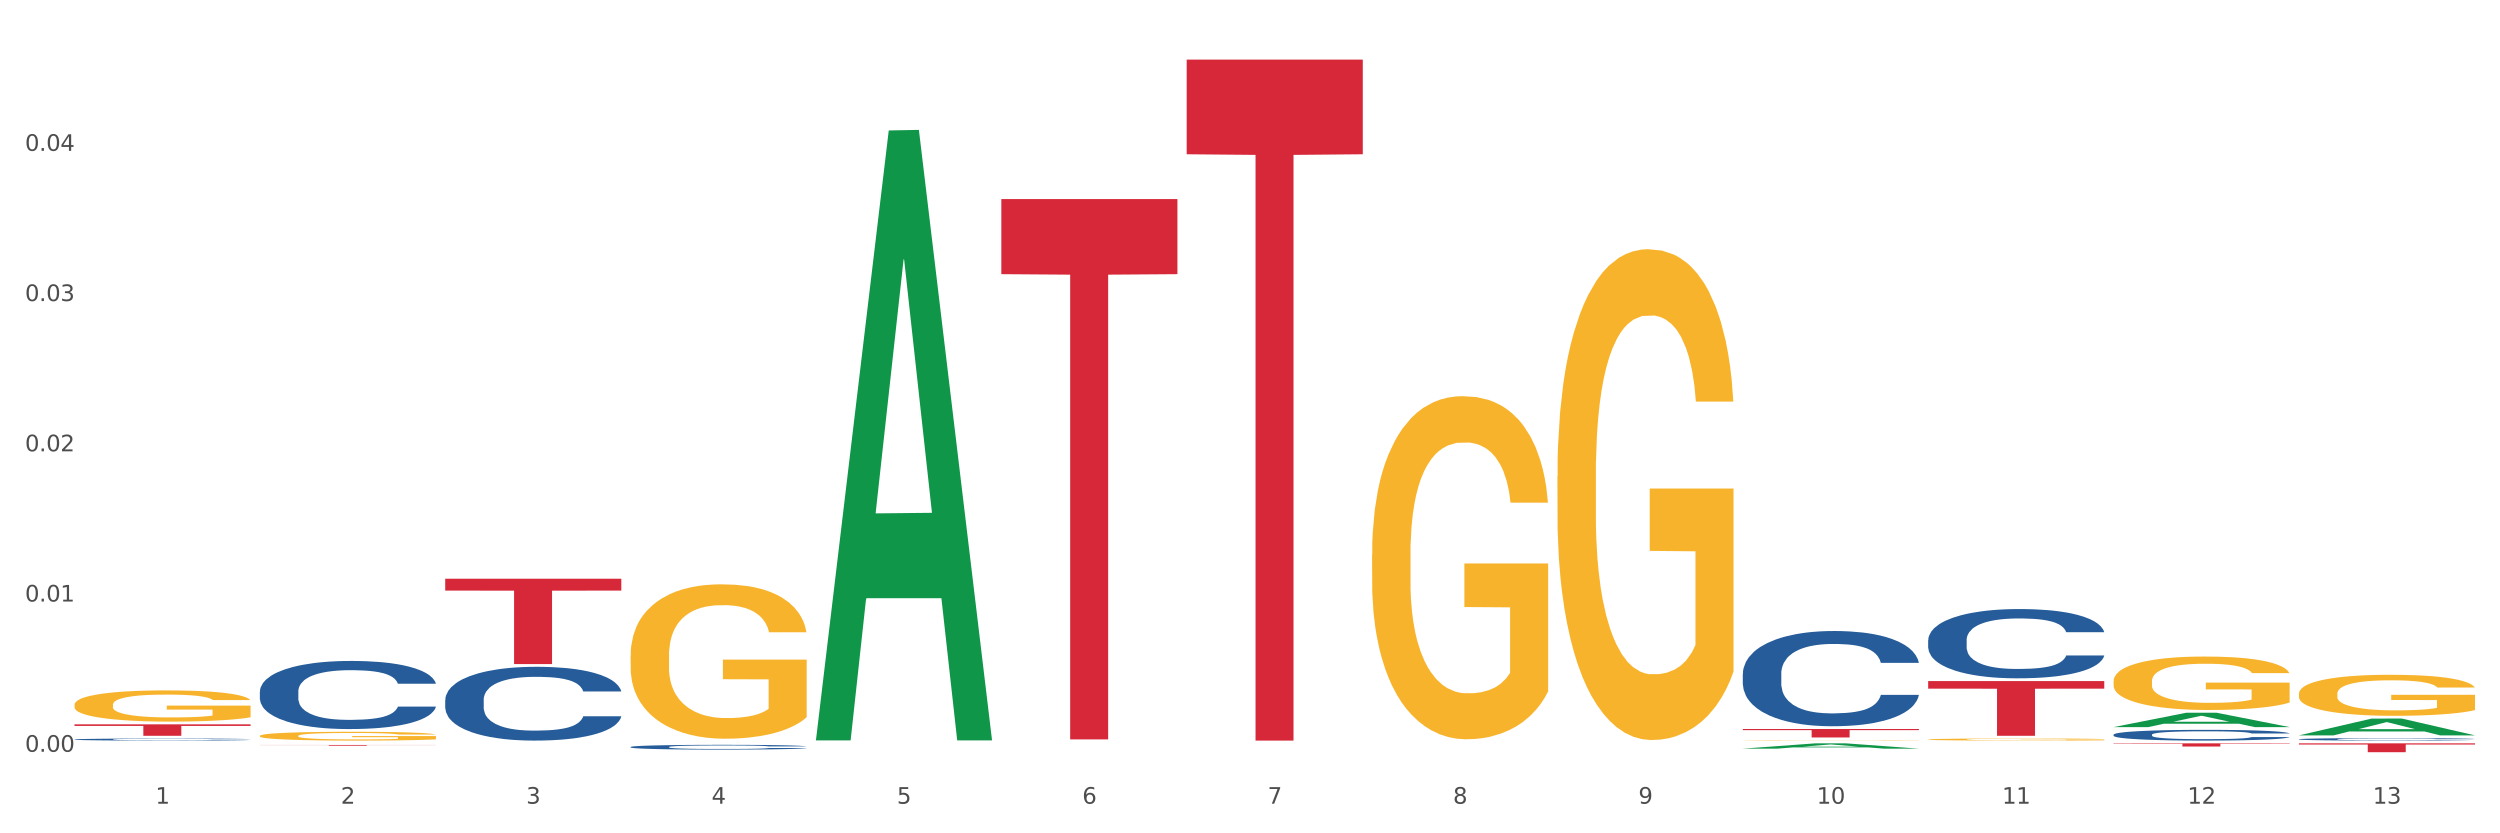<?xml version="1.0" encoding="utf-8" standalone="no"?>
<!DOCTYPE svg PUBLIC "-//W3C//DTD SVG 1.1//EN"
  "http://www.w3.org/Graphics/SVG/1.1/DTD/svg11.dtd">
<svg xmlns:xlink="http://www.w3.org/1999/xlink" width="1080pt" height="360pt" viewBox="0 0 1080 360" xmlns="http://www.w3.org/2000/svg" version="1.1">
 <rect x="0" y="0" width="1080" height="360" fill="#333333" stroke="none"/>
 <defs>
  <style type="text/css">*{stroke-linejoin: round; stroke-linecap: butt}</style>
 </defs>
 <g id="figure_1">
  <g id="patch_1">
   <path d="M 0 360 
L 1080 360 
L 1080 0 
L 0 0 
z
" style="fill: #ffffff; stroke: #ffffff; stroke-linejoin: miter"/>
  </g>
  <g id="axes_1">
   <g id="matplotlib.axis_1">
    <g id="xtick_1">
     <g id="text_1">
      <!-- 1 -->
      <g style="fill: #4d4d4d" transform="translate(67.159 347.204) scale(0.096 -0.096)">
       <defs>
        <path id="DejaVuSans-31" d="M 794 531 
L 1825 531 
L 1825 4091 
L 703 3866 
L 703 4441 
L 1819 4666 
L 2450 4666 
L 2450 531 
L 3481 531 
L 3481 0 
L 794 0 
L 794 531 
z
" transform="scale(0.016)"/>
       </defs>
       <use xlink:href="#DejaVuSans-31"/>
      </g>
     </g>
    </g>
    <g id="xtick_2">
     <g id="text_2">
      <!-- 2 -->
      <g style="fill: #4d4d4d" transform="translate(147.238 347.204) scale(0.096 -0.096)">
       <defs>
        <path id="DejaVuSans-32" d="M 1228 531 
L 3431 531 
L 3431 0 
L 469 0 
L 469 531 
Q 828 903 1448 1529 
Q 2069 2156 2228 2338 
Q 2531 2678 2651 2914 
Q 2772 3150 2772 3378 
Q 2772 3750 2511 3984 
Q 2250 4219 1831 4219 
Q 1534 4219 1204 4116 
Q 875 4013 500 3803 
L 500 4441 
Q 881 4594 1212 4672 
Q 1544 4750 1819 4750 
Q 2544 4750 2975 4387 
Q 3406 4025 3406 3419 
Q 3406 3131 3298 2873 
Q 3191 2616 2906 2266 
Q 2828 2175 2409 1742 
Q 1991 1309 1228 531 
z
" transform="scale(0.016)"/>
       </defs>
       <use xlink:href="#DejaVuSans-32"/>
      </g>
     </g>
    </g>
    <g id="xtick_3">
     <g id="text_3">
      <!-- 3 -->
      <g style="fill: #4d4d4d" transform="translate(227.317 347.204) scale(0.096 -0.096)">
       <defs>
        <path id="DejaVuSans-33" d="M 2597 2516 
Q 3050 2419 3304 2112 
Q 3559 1806 3559 1356 
Q 3559 666 3084 287 
Q 2609 -91 1734 -91 
Q 1441 -91 1130 -33 
Q 819 25 488 141 
L 488 750 
Q 750 597 1062 519 
Q 1375 441 1716 441 
Q 2309 441 2620 675 
Q 2931 909 2931 1356 
Q 2931 1769 2642 2001 
Q 2353 2234 1838 2234 
L 1294 2234 
L 1294 2753 
L 1863 2753 
Q 2328 2753 2575 2939 
Q 2822 3125 2822 3475 
Q 2822 3834 2567 4026 
Q 2313 4219 1838 4219 
Q 1578 4219 1281 4162 
Q 984 4106 628 3988 
L 628 4550 
Q 988 4650 1302 4700 
Q 1616 4750 1894 4750 
Q 2613 4750 3031 4423 
Q 3450 4097 3450 3541 
Q 3450 3153 3228 2886 
Q 3006 2619 2597 2516 
z
" transform="scale(0.016)"/>
       </defs>
       <use xlink:href="#DejaVuSans-33"/>
      </g>
     </g>
    </g>
    <g id="xtick_4">
     <g id="text_4">
      <!-- 4 -->
      <g style="fill: #4d4d4d" transform="translate(307.396 347.204) scale(0.096 -0.096)">
       <defs>
        <path id="DejaVuSans-34" d="M 2419 4116 
L 825 1625 
L 2419 1625 
L 2419 4116 
z
M 2253 4666 
L 3047 4666 
L 3047 1625 
L 3713 1625 
L 3713 1100 
L 3047 1100 
L 3047 0 
L 2419 0 
L 2419 1100 
L 313 1100 
L 313 1709 
L 2253 4666 
z
" transform="scale(0.016)"/>
       </defs>
       <use xlink:href="#DejaVuSans-34"/>
      </g>
     </g>
    </g>
    <g id="xtick_5">
     <g id="text_5">
      <!-- 5 -->
      <g style="fill: #4d4d4d" transform="translate(387.475 347.204) scale(0.096 -0.096)">
       <defs>
        <path id="DejaVuSans-35" d="M 691 4666 
L 3169 4666 
L 3169 4134 
L 1269 4134 
L 1269 2991 
Q 1406 3038 1543 3061 
Q 1681 3084 1819 3084 
Q 2600 3084 3056 2656 
Q 3513 2228 3513 1497 
Q 3513 744 3044 326 
Q 2575 -91 1722 -91 
Q 1428 -91 1123 -41 
Q 819 9 494 109 
L 494 744 
Q 775 591 1075 516 
Q 1375 441 1709 441 
Q 2250 441 2565 725 
Q 2881 1009 2881 1497 
Q 2881 1984 2565 2268 
Q 2250 2553 1709 2553 
Q 1456 2553 1204 2497 
Q 953 2441 691 2322 
L 691 4666 
z
" transform="scale(0.016)"/>
       </defs>
       <use xlink:href="#DejaVuSans-35"/>
      </g>
     </g>
    </g>
    <g id="xtick_6">
     <g id="text_6">
      <!-- 6 -->
      <g style="fill: #4d4d4d" transform="translate(467.554 347.204) scale(0.096 -0.096)">
       <defs>
        <path id="DejaVuSans-36" d="M 2113 2584 
Q 1688 2584 1439 2293 
Q 1191 2003 1191 1497 
Q 1191 994 1439 701 
Q 1688 409 2113 409 
Q 2538 409 2786 701 
Q 3034 994 3034 1497 
Q 3034 2003 2786 2293 
Q 2538 2584 2113 2584 
z
M 3366 4563 
L 3366 3988 
Q 3128 4100 2886 4159 
Q 2644 4219 2406 4219 
Q 1781 4219 1451 3797 
Q 1122 3375 1075 2522 
Q 1259 2794 1537 2939 
Q 1816 3084 2150 3084 
Q 2853 3084 3261 2657 
Q 3669 2231 3669 1497 
Q 3669 778 3244 343 
Q 2819 -91 2113 -91 
Q 1303 -91 875 529 
Q 447 1150 447 2328 
Q 447 3434 972 4092 
Q 1497 4750 2381 4750 
Q 2619 4750 2861 4703 
Q 3103 4656 3366 4563 
z
" transform="scale(0.016)"/>
       </defs>
       <use xlink:href="#DejaVuSans-36"/>
      </g>
     </g>
    </g>
    <g id="xtick_7">
     <g id="text_7">
      <!-- 7 -->
      <g style="fill: #4d4d4d" transform="translate(547.634 347.204) scale(0.096 -0.096)">
       <defs>
        <path id="DejaVuSans-37" d="M 525 4666 
L 3525 4666 
L 3525 4397 
L 1831 0 
L 1172 0 
L 2766 4134 
L 525 4134 
L 525 4666 
z
" transform="scale(0.016)"/>
       </defs>
       <use xlink:href="#DejaVuSans-37"/>
      </g>
     </g>
    </g>
    <g id="xtick_8">
     <g id="text_8">
      <!-- 8 -->
      <g style="fill: #4d4d4d" transform="translate(627.713 347.204) scale(0.096 -0.096)">
       <defs>
        <path id="DejaVuSans-38" d="M 2034 2216 
Q 1584 2216 1326 1975 
Q 1069 1734 1069 1313 
Q 1069 891 1326 650 
Q 1584 409 2034 409 
Q 2484 409 2743 651 
Q 3003 894 3003 1313 
Q 3003 1734 2745 1975 
Q 2488 2216 2034 2216 
z
M 1403 2484 
Q 997 2584 770 2862 
Q 544 3141 544 3541 
Q 544 4100 942 4425 
Q 1341 4750 2034 4750 
Q 2731 4750 3128 4425 
Q 3525 4100 3525 3541 
Q 3525 3141 3298 2862 
Q 3072 2584 2669 2484 
Q 3125 2378 3379 2068 
Q 3634 1759 3634 1313 
Q 3634 634 3220 271 
Q 2806 -91 2034 -91 
Q 1263 -91 848 271 
Q 434 634 434 1313 
Q 434 1759 690 2068 
Q 947 2378 1403 2484 
z
M 1172 3481 
Q 1172 3119 1398 2916 
Q 1625 2713 2034 2713 
Q 2441 2713 2670 2916 
Q 2900 3119 2900 3481 
Q 2900 3844 2670 4047 
Q 2441 4250 2034 4250 
Q 1625 4250 1398 4047 
Q 1172 3844 1172 3481 
z
" transform="scale(0.016)"/>
       </defs>
       <use xlink:href="#DejaVuSans-38"/>
      </g>
     </g>
    </g>
    <g id="xtick_9">
     <g id="text_9">
      <!-- 9 -->
      <g style="fill: #4d4d4d" transform="translate(707.792 347.204) scale(0.096 -0.096)">
       <defs>
        <path id="DejaVuSans-39" d="M 703 97 
L 703 672 
Q 941 559 1184 500 
Q 1428 441 1663 441 
Q 2288 441 2617 861 
Q 2947 1281 2994 2138 
Q 2813 1869 2534 1725 
Q 2256 1581 1919 1581 
Q 1219 1581 811 2004 
Q 403 2428 403 3163 
Q 403 3881 828 4315 
Q 1253 4750 1959 4750 
Q 2769 4750 3195 4129 
Q 3622 3509 3622 2328 
Q 3622 1225 3098 567 
Q 2575 -91 1691 -91 
Q 1453 -91 1209 -44 
Q 966 3 703 97 
z
M 1959 2075 
Q 2384 2075 2632 2365 
Q 2881 2656 2881 3163 
Q 2881 3666 2632 3958 
Q 2384 4250 1959 4250 
Q 1534 4250 1286 3958 
Q 1038 3666 1038 3163 
Q 1038 2656 1286 2365 
Q 1534 2075 1959 2075 
z
" transform="scale(0.016)"/>
       </defs>
       <use xlink:href="#DejaVuSans-39"/>
      </g>
     </g>
    </g>
    <g id="xtick_10">
     <g id="text_10">
      <!-- 10 -->
      <g style="fill: #4d4d4d" transform="translate(784.817 347.204) scale(0.096 -0.096)">
       <defs>
        <path id="DejaVuSans-30" d="M 2034 4250 
Q 1547 4250 1301 3770 
Q 1056 3291 1056 2328 
Q 1056 1369 1301 889 
Q 1547 409 2034 409 
Q 2525 409 2770 889 
Q 3016 1369 3016 2328 
Q 3016 3291 2770 3770 
Q 2525 4250 2034 4250 
z
M 2034 4750 
Q 2819 4750 3233 4129 
Q 3647 3509 3647 2328 
Q 3647 1150 3233 529 
Q 2819 -91 2034 -91 
Q 1250 -91 836 529 
Q 422 1150 422 2328 
Q 422 3509 836 4129 
Q 1250 4750 2034 4750 
z
" transform="scale(0.016)"/>
       </defs>
       <use xlink:href="#DejaVuSans-31"/>
       <use xlink:href="#DejaVuSans-30" transform="translate(63.623 0)"/>
      </g>
     </g>
    </g>
    <g id="xtick_11">
     <g id="text_11">
      <!-- 11 -->
      <g style="fill: #4d4d4d" transform="translate(864.896 347.204) scale(0.096 -0.096)">
       <use xlink:href="#DejaVuSans-31"/>
       <use xlink:href="#DejaVuSans-31" transform="translate(63.623 0)"/>
      </g>
     </g>
    </g>
    <g id="xtick_12">
     <g id="text_12">
      <!-- 12 -->
      <g style="fill: #4d4d4d" transform="translate(944.975 347.204) scale(0.096 -0.096)">
       <use xlink:href="#DejaVuSans-31"/>
       <use xlink:href="#DejaVuSans-32" transform="translate(63.623 0)"/>
      </g>
     </g>
    </g>
    <g id="xtick_13">
     <g id="text_13">
      <!-- 13 -->
      <g style="fill: #4d4d4d" transform="translate(1025.054 347.204) scale(0.096 -0.096)">
       <use xlink:href="#DejaVuSans-31"/>
       <use xlink:href="#DejaVuSans-33" transform="translate(63.623 0)"/>
      </g>
     </g>
    </g>
    <g id="xtick_14"/>
    <g id="xtick_15"/>
    <g id="xtick_16"/>
    <g id="xtick_17"/>
    <g id="xtick_18"/>
    <g id="xtick_19"/>
    <g id="xtick_20"/>
    <g id="xtick_21"/>
    <g id="xtick_22"/>
    <g id="xtick_23"/>
    <g id="xtick_24"/>
    <g id="xtick_25"/>
   </g>
   <g id="matplotlib.axis_2">
    <g id="ytick_1">
     <g id="text_14">
      <!-- 0.00 -->
      <g style="fill: #4d4d4d" transform="translate(10.8 324.764) scale(0.096 -0.096)">
       <defs>
        <path id="DejaVuSans-2e" d="M 684 794 
L 1344 794 
L 1344 0 
L 684 0 
L 684 794 
z
" transform="scale(0.016)"/>
       </defs>
       <use xlink:href="#DejaVuSans-30"/>
       <use xlink:href="#DejaVuSans-2e" transform="translate(63.623 0)"/>
       <use xlink:href="#DejaVuSans-30" transform="translate(95.41 0)"/>
       <use xlink:href="#DejaVuSans-30" transform="translate(159.033 0)"/>
      </g>
     </g>
    </g>
    <g id="ytick_2">
     <g id="text_15">
      <!-- 0.01 -->
      <g style="fill: #4d4d4d" transform="translate(10.8 259.863) scale(0.096 -0.096)">
       <use xlink:href="#DejaVuSans-30"/>
       <use xlink:href="#DejaVuSans-2e" transform="translate(63.623 0)"/>
       <use xlink:href="#DejaVuSans-30" transform="translate(95.41 0)"/>
       <use xlink:href="#DejaVuSans-31" transform="translate(159.033 0)"/>
      </g>
     </g>
    </g>
    <g id="ytick_3">
     <g id="text_16">
      <!-- 0.02 -->
      <g style="fill: #4d4d4d" transform="translate(10.8 194.963) scale(0.096 -0.096)">
       <use xlink:href="#DejaVuSans-30"/>
       <use xlink:href="#DejaVuSans-2e" transform="translate(63.623 0)"/>
       <use xlink:href="#DejaVuSans-30" transform="translate(95.41 0)"/>
       <use xlink:href="#DejaVuSans-32" transform="translate(159.033 0)"/>
      </g>
     </g>
    </g>
    <g id="ytick_4">
     <g id="text_17">
      <!-- 0.03 -->
      <g style="fill: #4d4d4d" transform="translate(10.8 130.062) scale(0.096 -0.096)">
       <use xlink:href="#DejaVuSans-30"/>
       <use xlink:href="#DejaVuSans-2e" transform="translate(63.623 0)"/>
       <use xlink:href="#DejaVuSans-30" transform="translate(95.41 0)"/>
       <use xlink:href="#DejaVuSans-33" transform="translate(159.033 0)"/>
      </g>
     </g>
    </g>
    <g id="ytick_5">
     <g id="text_18">
      <!-- 0.04 -->
      <g style="fill: #4d4d4d" transform="translate(10.8 65.162) scale(0.096 -0.096)">
       <use xlink:href="#DejaVuSans-30"/>
       <use xlink:href="#DejaVuSans-2e" transform="translate(63.623 0)"/>
       <use xlink:href="#DejaVuSans-30" transform="translate(95.41 0)"/>
       <use xlink:href="#DejaVuSans-34" transform="translate(159.033 0)"/>
      </g>
     </g>
    </g>
    <g id="ytick_6"/>
    <g id="ytick_7"/>
    <g id="ytick_8"/>
    <g id="ytick_9"/>
    <g id="ytick_10"/>
   </g>
   <g id="PolyCollection_1">
    <path d="M 352.492 319.35 
L 352.57 319.102 
L 383.941 56.358 
L 396.96 56.11 
L 428.567 319.845 
L 413.509 319.845 
L 406.685 258.431 
L 374.295 258.431 
L 374.059 259.421 
L 367.471 319.845 
L 352.492 319.845 
L 352.492 319.35 
L 378.373 221.78 
L 402.607 221.532 
L 390.608 112.324 
L 390.451 111.829 
L 390.294 112.572 
L 378.294 221.532 
L 378.373 221.78 
L 352.492 319.35 
z
" clip-path="url(#p42ad2ce082)" style="fill: #109648"/>
    <path d="M 832.967 294.216 
L 909.042 294.216 
L 909.042 297.501 
L 879.116 297.523 
L 879.116 317.857 
L 862.712 317.857 
L 862.712 297.523 
L 832.967 297.501 
L 832.967 294.238 
L 832.967 294.216 
z
" clip-path="url(#p42ad2ce082)" style="fill: #d62839"/>
    <path d="M 752.887 314.917 
L 828.963 314.917 
L 828.963 315.425 
L 799.037 315.428 
L 799.037 318.575 
L 782.632 318.575 
L 782.632 315.428 
L 752.887 315.425 
L 752.887 314.92 
L 752.887 314.917 
z
" clip-path="url(#p42ad2ce082)" style="fill: #d62839"/>
    <path d="M 512.65 25.759 
L 588.725 25.759 
L 588.725 66.64 
L 558.8 66.916 
L 558.8 319.935 
L 542.395 319.935 
L 542.395 66.916 
L 512.65 66.64 
L 512.65 26.036 
L 512.65 25.759 
z
" clip-path="url(#p42ad2ce082)" style="fill: #d62839"/>
    <path d="M 432.571 85.998 
L 508.646 85.998 
L 508.646 118.435 
L 478.721 118.655 
L 478.721 319.416 
L 462.316 319.416 
L 462.316 118.655 
L 432.571 118.435 
L 432.571 86.217 
L 432.571 85.998 
z
" clip-path="url(#p42ad2ce082)" style="fill: #d62839"/>
    <path d="M 192.333 250.014 
L 268.408 250.014 
L 268.408 255.136 
L 238.483 255.171 
L 238.483 286.877 
L 222.078 286.877 
L 222.078 255.171 
L 192.333 255.136 
L 192.333 250.048 
L 192.333 250.014 
z
" clip-path="url(#p42ad2ce082)" style="fill: #d62839"/>
    <path d="M 112.254 321.824 
L 188.329 321.824 
L 188.329 321.868 
L 158.404 321.869 
L 158.404 322.142 
L 141.999 322.142 
L 141.999 321.869 
L 112.254 321.868 
L 112.254 321.824 
L 112.254 321.824 
z
" clip-path="url(#p42ad2ce082)" style="fill: #d62839"/>
    <path d="M 32.175 312.913 
L 108.25 312.913 
L 108.25 313.601 
L 78.325 313.606 
L 78.325 317.863 
L 61.92 317.863 
L 61.92 313.606 
L 32.175 313.601 
L 32.175 312.918 
L 32.175 312.913 
z
" clip-path="url(#p42ad2ce082)" style="fill: #d62839"/>
    <path d="M 32.175 319.445 
L 32.265 319.444 
L 32.265 319.421 
L 32.535 319.39 
L 33.524 319.333 
L 34.783 319.29 
L 36.941 319.24 
L 38.11 319.218 
L 39.639 319.195 
L 42.786 319.157 
L 46.383 319.124 
L 48.901 319.106 
L 50.789 319.095 
L 55.016 319.075 
L 57.443 319.066 
L 59.961 319.058 
L 62.119 319.053 
L 65.716 319.048 
L 68.594 319.045 
L 71.921 319.044 
L 74.709 319.045 
L 78.396 319.048 
L 83.791 319.058 
L 85.859 319.064 
L 88.647 319.074 
L 91.524 319.087 
L 93.862 319.1 
L 96.56 319.118 
L 99.348 319.143 
L 102.045 319.174 
L 103.934 319.202 
L 105.463 319.232 
L 106.811 319.269 
L 107.801 319.309 
L 108.25 319.342 
L 91.794 319.342 
L 91.345 319.312 
L 90.445 319.279 
L 89.546 319.258 
L 88.557 319.24 
L 87.028 319.219 
L 85.679 319.206 
L 83.431 319.191 
L 81.363 319.181 
L 79.655 319.175 
L 77.586 319.17 
L 73.18 319.166 
L 70.033 319.166 
L 68.054 319.167 
L 65.627 319.171 
L 63.558 319.177 
L 61.13 319.187 
L 59.242 319.197 
L 57.354 319.211 
L 56.274 319.221 
L 54.656 319.239 
L 53.577 319.253 
L 52.138 319.279 
L 51.329 319.297 
L 49.89 319.343 
L 49.26 319.377 
L 48.991 319.401 
L 48.811 319.427 
L 48.811 319.554 
L 49.35 319.611 
L 49.8 319.635 
L 50.519 319.663 
L 51.868 319.698 
L 53.847 319.733 
L 55.915 319.759 
L 57.623 319.774 
L 59.242 319.785 
L 60.861 319.794 
L 62.839 319.803 
L 64.457 319.807 
L 66.885 319.812 
L 69.763 319.815 
L 72.011 319.815 
L 76.597 319.811 
L 78.665 319.807 
L 80.644 319.801 
L 82.802 319.792 
L 84.51 319.782 
L 85.5 319.775 
L 87.118 319.759 
L 88.377 319.743 
L 89.456 319.724 
L 90.176 319.708 
L 90.985 319.684 
L 91.614 319.656 
L 91.794 319.641 
L 108.25 319.641 
L 107.89 319.671 
L 107.261 319.699 
L 106.002 319.737 
L 105.013 319.759 
L 103.484 319.786 
L 101.866 319.809 
L 99.618 319.834 
L 97.549 319.853 
L 95.391 319.869 
L 93.053 319.884 
L 88.827 319.904 
L 87.298 319.91 
L 84.061 319.92 
L 81.543 319.925 
L 77.856 319.931 
L 74.079 319.934 
L 70.123 319.935 
L 66.616 319.933 
L 62.749 319.929 
L 60.321 319.924 
L 57.623 319.916 
L 54.476 319.905 
L 51.509 319.891 
L 48.721 319.875 
L 46.113 319.856 
L 43.685 319.835 
L 40.538 319.8 
L 38.2 319.766 
L 36.491 319.734 
L 35.322 319.707 
L 34.153 319.673 
L 33.524 319.65 
L 32.535 319.593 
L 32.175 319.54 
L 32.175 319.445 
z
" clip-path="url(#p42ad2ce082)" style="fill: #255c99"/>
    <path d="M 112.254 298.749 
L 112.344 298.722 
L 112.344 297.969 
L 112.614 296.948 
L 113.603 295.067 
L 114.862 293.642 
L 117.02 291.976 
L 118.189 291.277 
L 119.718 290.498 
L 122.865 289.235 
L 126.462 288.16 
L 128.98 287.568 
L 130.868 287.192 
L 135.095 286.52 
L 137.523 286.225 
L 140.04 285.983 
L 142.199 285.821 
L 145.796 285.633 
L 148.673 285.553 
L 152 285.526 
L 154.788 285.553 
L 158.475 285.66 
L 163.87 285.983 
L 165.938 286.171 
L 168.726 286.493 
L 171.604 286.923 
L 173.942 287.353 
L 176.639 287.972 
L 179.427 288.778 
L 182.125 289.799 
L 184.013 290.74 
L 185.542 291.734 
L 186.891 292.944 
L 187.88 294.261 
L 188.329 295.362 
L 171.873 295.362 
L 171.424 294.368 
L 170.525 293.293 
L 169.625 292.567 
L 168.636 291.976 
L 167.107 291.304 
L 165.759 290.874 
L 163.51 290.364 
L 161.442 290.041 
L 159.734 289.853 
L 157.665 289.692 
L 153.259 289.53 
L 150.112 289.53 
L 148.134 289.584 
L 145.706 289.719 
L 143.637 289.907 
L 141.209 290.229 
L 139.321 290.579 
L 137.433 291.035 
L 136.354 291.358 
L 134.735 291.949 
L 133.656 292.433 
L 132.217 293.266 
L 131.408 293.857 
L 129.969 295.389 
L 129.34 296.518 
L 129.07 297.298 
L 128.89 298.158 
L 128.89 302.35 
L 129.43 304.232 
L 129.879 305.038 
L 130.599 305.952 
L 131.947 307.134 
L 133.926 308.29 
L 135.994 309.123 
L 137.702 309.634 
L 139.321 310.01 
L 140.94 310.306 
L 142.918 310.574 
L 144.537 310.736 
L 146.965 310.897 
L 149.842 310.977 
L 152.09 310.977 
L 156.676 310.843 
L 158.745 310.709 
L 160.723 310.521 
L 162.881 310.225 
L 164.59 309.902 
L 165.579 309.661 
L 167.197 309.15 
L 168.456 308.612 
L 169.535 307.994 
L 170.255 307.457 
L 171.064 306.65 
L 171.694 305.737 
L 171.873 305.253 
L 188.329 305.253 
L 187.97 306.22 
L 187.34 307.161 
L 186.081 308.424 
L 185.092 309.15 
L 183.563 310.037 
L 181.945 310.789 
L 179.697 311.622 
L 177.628 312.241 
L 175.47 312.778 
L 173.132 313.262 
L 168.906 313.934 
L 167.377 314.122 
L 164.14 314.444 
L 161.622 314.633 
L 157.935 314.821 
L 154.158 314.928 
L 150.202 314.955 
L 146.695 314.901 
L 142.828 314.74 
L 140.4 314.579 
L 137.702 314.337 
L 134.555 313.961 
L 131.588 313.504 
L 128.8 312.966 
L 126.192 312.348 
L 123.764 311.649 
L 120.617 310.494 
L 118.279 309.365 
L 116.57 308.317 
L 115.401 307.43 
L 114.232 306.301 
L 113.603 305.522 
L 112.614 303.64 
L 112.254 301.893 
L 112.254 298.749 
z
" clip-path="url(#p42ad2ce082)" style="fill: #255c99"/>
    <path d="M 192.333 302.381 
L 192.423 302.352 
L 192.423 301.537 
L 192.693 300.431 
L 193.682 298.393 
L 194.941 296.85 
L 197.099 295.045 
L 198.268 294.288 
L 199.797 293.444 
L 202.944 292.076 
L 206.541 290.912 
L 209.059 290.271 
L 210.947 289.864 
L 215.174 289.136 
L 217.602 288.816 
L 220.12 288.554 
L 222.278 288.379 
L 225.875 288.175 
L 228.752 288.088 
L 232.079 288.059 
L 234.867 288.088 
L 238.554 288.204 
L 243.949 288.554 
L 246.018 288.757 
L 248.805 289.107 
L 251.683 289.572 
L 254.021 290.038 
L 256.718 290.708 
L 259.506 291.581 
L 262.204 292.687 
L 264.092 293.706 
L 265.621 294.783 
L 266.97 296.093 
L 267.959 297.52 
L 268.408 298.713 
L 251.953 298.713 
L 251.503 297.636 
L 250.604 296.472 
L 249.704 295.686 
L 248.715 295.045 
L 247.187 294.318 
L 245.838 293.852 
L 243.59 293.299 
L 241.521 292.949 
L 239.813 292.746 
L 237.745 292.571 
L 233.338 292.396 
L 230.191 292.396 
L 228.213 292.454 
L 225.785 292.6 
L 223.717 292.804 
L 221.289 293.153 
L 219.4 293.532 
L 217.512 294.026 
L 216.433 294.376 
L 214.814 295.016 
L 213.735 295.54 
L 212.296 296.443 
L 211.487 297.083 
L 210.048 298.742 
L 209.419 299.965 
L 209.149 300.809 
L 208.969 301.741 
L 208.969 306.282 
L 209.509 308.32 
L 209.958 309.193 
L 210.678 310.183 
L 212.027 311.464 
L 214.005 312.716 
L 216.073 313.618 
L 217.782 314.171 
L 219.4 314.579 
L 221.019 314.899 
L 222.997 315.19 
L 224.616 315.365 
L 227.044 315.539 
L 229.921 315.627 
L 232.169 315.627 
L 236.755 315.481 
L 238.824 315.336 
L 240.802 315.132 
L 242.96 314.812 
L 244.669 314.462 
L 245.658 314.2 
L 247.276 313.647 
L 248.535 313.065 
L 249.615 312.395 
L 250.334 311.813 
L 251.143 310.94 
L 251.773 309.95 
L 251.953 309.426 
L 268.408 309.426 
L 268.049 310.474 
L 267.419 311.493 
L 266.16 312.861 
L 265.171 313.647 
L 263.643 314.608 
L 262.024 315.423 
L 259.776 316.325 
L 257.708 316.995 
L 255.549 317.577 
L 253.211 318.101 
L 248.985 318.829 
L 247.456 319.033 
L 244.219 319.382 
L 241.701 319.586 
L 238.014 319.79 
L 234.238 319.906 
L 230.281 319.935 
L 226.774 319.877 
L 222.907 319.702 
L 220.479 319.528 
L 217.782 319.266 
L 214.634 318.858 
L 211.667 318.363 
L 208.879 317.781 
L 206.271 317.111 
L 203.843 316.354 
L 200.696 315.103 
L 198.358 313.88 
L 196.65 312.745 
L 195.481 311.784 
L 194.312 310.561 
L 193.682 309.717 
L 192.693 307.679 
L 192.333 305.787 
L 192.333 302.381 
z
" clip-path="url(#p42ad2ce082)" style="fill: #255c99"/>
    <path d="M 913.046 321.117 
L 989.121 321.117 
L 989.121 321.307 
L 959.196 321.309 
L 959.196 322.49 
L 942.791 322.49 
L 942.791 321.309 
L 913.046 321.307 
L 913.046 321.118 
L 913.046 321.117 
z
" clip-path="url(#p42ad2ce082)" style="fill: #d62839"/>
    <path d="M 112.254 317.892 
L 112.344 317.888 
L 112.344 317.764 
L 112.524 317.656 
L 113.422 317.396 
L 114.769 317.181 
L 115.757 317.066 
L 116.745 316.973 
L 117.913 316.879 
L 119.35 316.782 
L 121.954 316.64 
L 123.571 316.567 
L 125.547 316.49 
L 129.14 316.379 
L 131.744 316.317 
L 134.439 316.265 
L 138.84 316.202 
L 141.714 316.175 
L 144.768 316.154 
L 148.45 316.14 
L 151.235 316.137 
L 157.342 316.147 
L 162.552 316.178 
L 165.067 316.202 
L 168.3 316.244 
L 170.007 316.272 
L 172.791 316.327 
L 175.665 316.4 
L 177.641 316.463 
L 180.605 316.581 
L 182.85 316.699 
L 184.916 316.844 
L 185.994 316.945 
L 186.802 317.038 
L 187.521 317.146 
L 188.24 317.316 
L 172.072 317.316 
L 171.444 317.195 
L 170.456 317.08 
L 169.019 316.969 
L 167.761 316.9 
L 165.606 316.813 
L 163.63 316.757 
L 161.564 316.716 
L 159.049 316.681 
L 157.073 316.664 
L 154.289 316.65 
L 148.81 316.653 
L 145.127 316.681 
L 142.612 316.716 
L 140.996 316.747 
L 139.559 316.782 
L 137.942 316.83 
L 136.056 316.903 
L 134.708 316.969 
L 133.361 317.052 
L 132.283 317.136 
L 131.295 317.233 
L 130.487 317.337 
L 129.858 317.444 
L 129.319 317.576 
L 128.87 317.795 
L 128.87 318.27 
L 129.05 318.378 
L 129.499 318.52 
L 130.038 318.627 
L 130.936 318.756 
L 131.744 318.842 
L 133.271 318.967 
L 134.978 319.071 
L 136.325 319.137 
L 137.672 319.193 
L 140.008 319.269 
L 142.612 319.332 
L 144.858 319.37 
L 147.912 319.404 
L 149.977 319.418 
L 151.774 319.425 
L 156.175 319.425 
L 159.318 319.415 
L 162.821 319.39 
L 165.516 319.359 
L 167.761 319.321 
L 170.276 319.259 
L 171.893 319.2 
L 171.893 318.475 
L 152.133 318.471 
L 152.133 317.989 
L 188.329 317.989 
L 188.329 319.404 
L 186.802 319.477 
L 185.096 319.543 
L 183.3 319.602 
L 180.605 319.675 
L 177.372 319.744 
L 174.497 319.793 
L 171.444 319.835 
L 167.851 319.873 
L 163.181 319.907 
L 160.306 319.921 
L 156.714 319.932 
L 152.492 319.935 
L 148.81 319.928 
L 145.217 319.911 
L 141.445 319.88 
L 137.762 319.835 
L 134.978 319.789 
L 132.194 319.734 
L 129.23 319.661 
L 126.894 319.592 
L 125.098 319.529 
L 123.122 319.449 
L 120.966 319.345 
L 119.35 319.252 
L 117.913 319.155 
L 116.386 319.03 
L 115.308 318.922 
L 114.23 318.787 
L 113.601 318.686 
L 112.883 318.53 
L 112.344 318.312 
L 112.254 317.892 
z
" clip-path="url(#p42ad2ce082)" style="fill: #f7b32b"/>
    <path d="M 832.967 276.555 
L 833.056 276.528 
L 833.056 275.762 
L 833.326 274.724 
L 834.315 272.811 
L 835.574 271.362 
L 837.732 269.668 
L 838.901 268.958 
L 840.43 268.165 
L 843.577 266.881 
L 847.174 265.787 
L 849.692 265.186 
L 851.581 264.804 
L 855.807 264.12 
L 858.235 263.82 
L 860.753 263.574 
L 862.911 263.41 
L 866.508 263.218 
L 869.385 263.136 
L 872.713 263.109 
L 875.5 263.136 
L 879.187 263.246 
L 884.583 263.574 
L 886.651 263.765 
L 889.438 264.093 
L 892.316 264.53 
L 894.654 264.967 
L 897.352 265.596 
L 900.139 266.416 
L 902.837 267.454 
L 904.725 268.411 
L 906.254 269.422 
L 907.603 270.652 
L 908.592 271.991 
L 909.042 273.112 
L 892.586 273.112 
L 892.136 272.1 
L 891.237 271.007 
L 890.338 270.269 
L 889.348 269.668 
L 887.82 268.985 
L 886.471 268.548 
L 884.223 268.028 
L 882.155 267.7 
L 880.446 267.509 
L 878.378 267.345 
L 873.972 267.181 
L 870.824 267.181 
L 868.846 267.236 
L 866.418 267.372 
L 864.35 267.564 
L 861.922 267.892 
L 860.033 268.247 
L 858.145 268.712 
L 857.066 269.039 
L 855.447 269.641 
L 854.368 270.133 
L 852.929 270.98 
L 852.12 271.581 
L 850.681 273.139 
L 850.052 274.287 
L 849.782 275.079 
L 849.602 275.954 
L 849.602 280.217 
L 850.142 282.13 
L 850.591 282.95 
L 851.311 283.879 
L 852.66 285.082 
L 854.638 286.257 
L 856.706 287.104 
L 858.415 287.623 
L 860.033 288.006 
L 861.652 288.306 
L 863.63 288.58 
L 865.249 288.744 
L 867.677 288.908 
L 870.554 288.99 
L 872.803 288.99 
L 877.389 288.853 
L 879.457 288.716 
L 881.435 288.525 
L 883.593 288.224 
L 885.302 287.896 
L 886.291 287.651 
L 887.91 287.131 
L 889.169 286.585 
L 890.248 285.956 
L 890.967 285.41 
L 891.776 284.59 
L 892.406 283.66 
L 892.586 283.169 
L 909.042 283.169 
L 908.682 284.152 
L 908.053 285.109 
L 906.794 286.393 
L 905.804 287.131 
L 904.276 288.033 
L 902.657 288.798 
L 900.409 289.646 
L 898.341 290.274 
L 896.183 290.821 
L 893.845 291.313 
L 889.618 291.996 
L 888.09 292.187 
L 884.852 292.515 
L 882.334 292.706 
L 878.648 292.898 
L 874.871 293.007 
L 870.914 293.034 
L 867.407 292.98 
L 863.54 292.816 
L 861.113 292.652 
L 858.415 292.406 
L 855.268 292.023 
L 852.3 291.559 
L 849.512 291.012 
L 846.905 290.383 
L 844.477 289.673 
L 841.329 288.498 
L 838.991 287.35 
L 837.283 286.284 
L 836.114 285.382 
L 834.945 284.234 
L 834.315 283.442 
L 833.326 281.529 
L 832.967 279.752 
L 832.967 276.555 
z
" clip-path="url(#p42ad2ce082)" style="fill: #255c99"/>
    <path d="M 913.046 317.378 
L 913.136 317.374 
L 913.136 317.255 
L 913.405 317.094 
L 914.395 316.797 
L 915.653 316.573 
L 917.812 316.31 
L 918.981 316.199 
L 920.509 316.076 
L 923.657 315.877 
L 927.254 315.707 
L 929.771 315.614 
L 931.66 315.555 
L 935.886 315.449 
L 938.314 315.402 
L 940.832 315.364 
L 942.99 315.339 
L 946.587 315.309 
L 949.465 315.296 
L 952.792 315.292 
L 955.579 315.296 
L 959.266 315.313 
L 964.662 315.364 
L 966.73 315.394 
L 969.518 315.445 
L 972.395 315.512 
L 974.733 315.58 
L 977.431 315.678 
L 980.218 315.805 
L 982.916 315.966 
L 984.805 316.115 
L 986.333 316.271 
L 987.682 316.462 
L 988.671 316.67 
L 989.121 316.844 
L 972.665 316.844 
L 972.215 316.687 
L 971.316 316.517 
L 970.417 316.403 
L 969.428 316.31 
L 967.899 316.204 
L 966.55 316.136 
L 964.302 316.055 
L 962.234 316.004 
L 960.525 315.975 
L 958.457 315.949 
L 954.051 315.924 
L 950.903 315.924 
L 948.925 315.932 
L 946.497 315.953 
L 944.429 315.983 
L 942.001 316.034 
L 940.113 316.089 
L 938.224 316.161 
L 937.145 316.212 
L 935.527 316.305 
L 934.447 316.382 
L 933.009 316.513 
L 932.199 316.606 
L 930.761 316.848 
L 930.131 317.026 
L 929.861 317.149 
L 929.681 317.285 
L 929.681 317.946 
L 930.221 318.243 
L 930.671 318.37 
L 931.39 318.515 
L 932.739 318.701 
L 934.717 318.884 
L 936.785 319.015 
L 938.494 319.096 
L 940.113 319.155 
L 941.731 319.202 
L 943.71 319.244 
L 945.328 319.269 
L 947.756 319.295 
L 950.634 319.308 
L 952.882 319.308 
L 957.468 319.286 
L 959.536 319.265 
L 961.514 319.235 
L 963.673 319.189 
L 965.381 319.138 
L 966.37 319.1 
L 967.989 319.019 
L 969.248 318.934 
L 970.327 318.837 
L 971.046 318.752 
L 971.856 318.625 
L 972.485 318.481 
L 972.665 318.404 
L 989.121 318.404 
L 988.761 318.557 
L 988.132 318.705 
L 986.873 318.905 
L 985.884 319.019 
L 984.355 319.159 
L 982.736 319.278 
L 980.488 319.409 
L 978.42 319.507 
L 976.262 319.592 
L 973.924 319.668 
L 969.697 319.774 
L 968.169 319.804 
L 964.931 319.855 
L 962.414 319.884 
L 958.727 319.914 
L 954.95 319.931 
L 950.993 319.935 
L 947.486 319.927 
L 943.62 319.901 
L 941.192 319.876 
L 938.494 319.838 
L 935.347 319.778 
L 932.379 319.706 
L 929.592 319.621 
L 926.984 319.524 
L 924.556 319.414 
L 921.409 319.231 
L 919.071 319.053 
L 917.362 318.888 
L 916.193 318.748 
L 915.024 318.57 
L 914.395 318.447 
L 913.405 318.15 
L 913.046 317.874 
L 913.046 317.378 
z
" clip-path="url(#p42ad2ce082)" style="fill: #255c99"/>
    <path d="M 993.125 319.347 
L 993.215 319.346 
L 993.215 319.318 
L 993.485 319.281 
L 994.474 319.213 
L 995.733 319.161 
L 997.891 319.101 
L 999.06 319.075 
L 1000.588 319.047 
L 1003.736 319.001 
L 1007.333 318.962 
L 1009.851 318.941 
L 1011.739 318.927 
L 1015.965 318.903 
L 1018.393 318.892 
L 1020.911 318.883 
L 1023.069 318.877 
L 1026.666 318.87 
L 1029.544 318.867 
L 1032.871 318.866 
L 1035.659 318.867 
L 1039.345 318.871 
L 1044.741 318.883 
L 1046.809 318.89 
L 1049.597 318.902 
L 1052.474 318.917 
L 1054.812 318.933 
L 1057.51 318.955 
L 1060.298 318.985 
L 1062.995 319.022 
L 1064.884 319.056 
L 1066.412 319.092 
L 1067.761 319.136 
L 1068.75 319.184 
L 1069.2 319.224 
L 1052.744 319.224 
L 1052.294 319.188 
L 1051.395 319.149 
L 1050.496 319.122 
L 1049.507 319.101 
L 1047.978 319.076 
L 1046.629 319.061 
L 1044.381 319.042 
L 1042.313 319.03 
L 1040.604 319.024 
L 1038.536 319.018 
L 1034.13 319.012 
L 1030.983 319.012 
L 1029.004 319.014 
L 1026.576 319.019 
L 1024.508 319.026 
L 1022.08 319.037 
L 1020.192 319.05 
L 1018.303 319.067 
L 1017.224 319.078 
L 1015.606 319.1 
L 1014.527 319.117 
L 1013.088 319.148 
L 1012.278 319.169 
L 1010.84 319.225 
L 1010.21 319.266 
L 1009.94 319.294 
L 1009.761 319.325 
L 1009.761 319.477 
L 1010.3 319.546 
L 1010.75 319.575 
L 1011.469 319.608 
L 1012.818 319.651 
L 1014.796 319.693 
L 1016.865 319.723 
L 1018.573 319.742 
L 1020.192 319.756 
L 1021.81 319.766 
L 1023.789 319.776 
L 1025.407 319.782 
L 1027.835 319.788 
L 1030.713 319.791 
L 1032.961 319.791 
L 1037.547 319.786 
L 1039.615 319.781 
L 1041.594 319.774 
L 1043.752 319.763 
L 1045.46 319.752 
L 1046.449 319.743 
L 1048.068 319.724 
L 1049.327 319.705 
L 1050.406 319.682 
L 1051.125 319.663 
L 1051.935 319.634 
L 1052.564 319.6 
L 1052.744 319.583 
L 1069.2 319.583 
L 1068.84 319.618 
L 1068.211 319.652 
L 1066.952 319.698 
L 1065.963 319.724 
L 1064.434 319.757 
L 1062.815 319.784 
L 1060.567 319.814 
L 1058.499 319.837 
L 1056.341 319.856 
L 1054.003 319.874 
L 1049.777 319.898 
L 1048.248 319.905 
L 1045.011 319.917 
L 1042.493 319.923 
L 1038.806 319.93 
L 1035.029 319.934 
L 1031.072 319.935 
L 1027.565 319.933 
L 1023.699 319.927 
L 1021.271 319.921 
L 1018.573 319.913 
L 1015.426 319.899 
L 1012.458 319.882 
L 1009.671 319.863 
L 1007.063 319.84 
L 1004.635 319.815 
L 1001.488 319.773 
L 999.15 319.732 
L 997.441 319.694 
L 996.272 319.662 
L 995.103 319.621 
L 994.474 319.593 
L 993.485 319.524 
L 993.125 319.461 
L 993.125 319.347 
z
" clip-path="url(#p42ad2ce082)" style="fill: #255c99"/>
    <path d="M 993.125 299.701 
L 993.215 299.684 
L 993.215 299.102 
L 993.394 298.6 
L 994.292 297.386 
L 995.64 296.382 
L 996.628 295.848 
L 997.616 295.41 
L 998.783 294.973 
L 1000.22 294.52 
L 1002.825 293.856 
L 1004.442 293.516 
L 1006.418 293.16 
L 1010.01 292.642 
L 1012.615 292.351 
L 1015.31 292.108 
L 1019.711 291.816 
L 1022.585 291.687 
L 1025.639 291.59 
L 1029.321 291.525 
L 1032.105 291.509 
L 1038.213 291.557 
L 1043.422 291.703 
L 1045.937 291.816 
L 1049.171 292.011 
L 1050.877 292.14 
L 1053.662 292.399 
L 1056.536 292.739 
L 1058.512 293.031 
L 1061.476 293.581 
L 1063.721 294.131 
L 1065.787 294.811 
L 1066.865 295.281 
L 1067.673 295.718 
L 1068.392 296.22 
L 1069.11 297.013 
L 1052.943 297.013 
L 1052.314 296.447 
L 1051.326 295.912 
L 1049.889 295.394 
L 1048.632 295.07 
L 1046.476 294.666 
L 1044.5 294.407 
L 1042.434 294.212 
L 1039.92 294.051 
L 1037.944 293.97 
L 1035.159 293.905 
L 1029.68 293.921 
L 1025.998 294.051 
L 1023.483 294.212 
L 1021.866 294.358 
L 1020.429 294.52 
L 1018.813 294.747 
L 1016.926 295.087 
L 1015.579 295.394 
L 1014.232 295.783 
L 1013.154 296.171 
L 1012.166 296.625 
L 1011.358 297.11 
L 1010.729 297.612 
L 1010.19 298.227 
L 1009.741 299.247 
L 1009.741 301.465 
L 1009.921 301.967 
L 1010.37 302.631 
L 1010.909 303.133 
L 1011.807 303.732 
L 1012.615 304.136 
L 1014.142 304.719 
L 1015.849 305.205 
L 1017.196 305.513 
L 1018.543 305.772 
L 1020.878 306.128 
L 1023.483 306.419 
L 1025.728 306.597 
L 1028.782 306.759 
L 1030.848 306.824 
L 1032.644 306.856 
L 1037.045 306.856 
L 1040.189 306.808 
L 1043.692 306.694 
L 1046.386 306.549 
L 1048.632 306.371 
L 1051.147 306.079 
L 1052.763 305.804 
L 1052.763 302.42 
L 1033.004 302.404 
L 1033.004 300.154 
L 1069.2 300.154 
L 1069.2 306.759 
L 1067.673 307.099 
L 1065.967 307.407 
L 1064.17 307.682 
L 1061.476 308.022 
L 1058.242 308.346 
L 1055.368 308.572 
L 1052.314 308.767 
L 1048.722 308.945 
L 1044.051 309.107 
L 1041.177 309.171 
L 1037.584 309.22 
L 1033.363 309.236 
L 1029.68 309.204 
L 1026.088 309.123 
L 1022.315 308.977 
L 1018.633 308.767 
L 1015.849 308.556 
L 1013.064 308.297 
L 1010.1 307.957 
L 1007.765 307.633 
L 1005.969 307.342 
L 1003.993 306.97 
L 1001.837 306.484 
L 1000.22 306.047 
L 998.783 305.593 
L 997.256 305.011 
L 996.179 304.509 
L 995.101 303.877 
L 994.472 303.408 
L 993.754 302.679 
L 993.215 301.659 
L 993.125 299.701 
z
" clip-path="url(#p42ad2ce082)" style="fill: #f7b32b"/>
    <path d="M 913.046 294.297 
L 913.135 294.276 
L 913.135 293.517 
L 913.315 292.863 
L 914.213 291.282 
L 915.561 289.975 
L 916.549 289.279 
L 917.537 288.71 
L 918.704 288.141 
L 920.141 287.551 
L 922.746 286.686 
L 924.363 286.244 
L 926.339 285.78 
L 929.931 285.105 
L 932.536 284.726 
L 935.231 284.41 
L 939.632 284.03 
L 942.506 283.861 
L 945.559 283.735 
L 949.242 283.651 
L 952.026 283.63 
L 958.134 283.693 
L 963.343 283.882 
L 965.858 284.03 
L 969.092 284.283 
L 970.798 284.452 
L 973.582 284.789 
L 976.457 285.232 
L 978.433 285.611 
L 981.397 286.328 
L 983.642 287.045 
L 985.708 287.93 
L 986.786 288.542 
L 987.594 289.111 
L 988.312 289.764 
L 989.031 290.797 
L 972.864 290.797 
L 972.235 290.059 
L 971.247 289.364 
L 969.81 288.689 
L 968.553 288.267 
L 966.397 287.74 
L 964.421 287.403 
L 962.355 287.15 
L 959.84 286.939 
L 957.864 286.834 
L 955.08 286.75 
L 949.601 286.771 
L 945.919 286.939 
L 943.404 287.15 
L 941.787 287.34 
L 940.35 287.551 
L 938.733 287.846 
L 936.847 288.289 
L 935.5 288.689 
L 934.153 289.195 
L 933.075 289.701 
L 932.087 290.291 
L 931.279 290.924 
L 930.65 291.577 
L 930.111 292.378 
L 929.662 293.707 
L 929.662 296.595 
L 929.841 297.248 
L 930.291 298.113 
L 930.829 298.766 
L 931.728 299.546 
L 932.536 300.073 
L 934.063 300.832 
L 935.769 301.465 
L 937.117 301.865 
L 938.464 302.202 
L 940.799 302.666 
L 943.404 303.046 
L 945.649 303.278 
L 948.703 303.488 
L 950.769 303.573 
L 952.565 303.615 
L 956.966 303.615 
L 960.11 303.552 
L 963.613 303.404 
L 966.307 303.214 
L 968.553 302.982 
L 971.068 302.603 
L 972.684 302.245 
L 972.684 297.839 
L 952.925 297.817 
L 952.925 294.887 
L 989.121 294.887 
L 989.121 303.488 
L 987.594 303.931 
L 985.887 304.332 
L 984.091 304.69 
L 981.397 305.133 
L 978.163 305.554 
L 975.289 305.85 
L 972.235 306.103 
L 968.643 306.334 
L 963.972 306.545 
L 961.098 306.63 
L 957.505 306.693 
L 953.284 306.714 
L 949.601 306.672 
L 946.009 306.566 
L 942.236 306.377 
L 938.554 306.103 
L 935.769 305.828 
L 932.985 305.491 
L 930.021 305.048 
L 927.686 304.627 
L 925.89 304.247 
L 923.914 303.762 
L 921.758 303.13 
L 920.141 302.561 
L 918.704 301.971 
L 917.177 301.212 
L 916.099 300.558 
L 915.022 299.736 
L 914.393 299.124 
L 913.674 298.176 
L 913.135 296.848 
L 913.046 294.297 
z
" clip-path="url(#p42ad2ce082)" style="fill: #f7b32b"/>
    <path d="M 832.967 319.453 
L 833.056 319.452 
L 833.056 319.423 
L 833.236 319.397 
L 834.134 319.336 
L 835.481 319.285 
L 836.469 319.258 
L 837.457 319.236 
L 838.625 319.214 
L 840.062 319.191 
L 842.667 319.157 
L 844.283 319.14 
L 846.259 319.122 
L 849.852 319.096 
L 852.457 319.081 
L 855.151 319.069 
L 859.552 319.054 
L 862.427 319.048 
L 865.48 319.043 
L 869.163 319.039 
L 871.947 319.039 
L 878.055 319.041 
L 883.264 319.048 
L 885.779 319.054 
L 889.012 319.064 
L 890.719 319.071 
L 893.503 319.084 
L 896.377 319.101 
L 898.353 319.116 
L 901.317 319.143 
L 903.563 319.171 
L 905.629 319.206 
L 906.706 319.229 
L 907.515 319.252 
L 908.233 319.277 
L 908.952 319.317 
L 892.785 319.317 
L 892.156 319.288 
L 891.168 319.261 
L 889.731 319.235 
L 888.474 319.219 
L 886.318 319.198 
L 884.342 319.185 
L 882.276 319.175 
L 879.761 319.167 
L 877.785 319.163 
L 875.001 319.16 
L 869.522 319.161 
L 865.84 319.167 
L 863.325 319.175 
L 861.708 319.183 
L 860.271 319.191 
L 858.654 319.202 
L 856.768 319.22 
L 855.421 319.235 
L 854.074 319.255 
L 852.996 319.274 
L 852.008 319.297 
L 851.199 319.322 
L 850.571 319.347 
L 850.032 319.378 
L 849.583 319.43 
L 849.583 319.542 
L 849.762 319.568 
L 850.211 319.601 
L 850.75 319.626 
L 851.648 319.657 
L 852.457 319.677 
L 853.984 319.707 
L 855.69 319.731 
L 857.038 319.747 
L 858.385 319.76 
L 860.72 319.778 
L 863.325 319.793 
L 865.57 319.802 
L 868.624 319.81 
L 870.69 319.813 
L 872.486 319.815 
L 876.887 319.815 
L 880.031 319.812 
L 883.534 319.807 
L 886.228 319.799 
L 888.474 319.79 
L 890.988 319.775 
L 892.605 319.762 
L 892.605 319.59 
L 872.845 319.59 
L 872.845 319.476 
L 909.042 319.476 
L 909.042 319.81 
L 907.515 319.827 
L 905.808 319.843 
L 904.012 319.857 
L 901.317 319.874 
L 898.084 319.89 
L 895.21 319.902 
L 892.156 319.911 
L 888.563 319.92 
L 883.893 319.929 
L 881.019 319.932 
L 877.426 319.934 
L 873.205 319.935 
L 869.522 319.933 
L 865.929 319.929 
L 862.157 319.922 
L 858.475 319.911 
L 855.69 319.901 
L 852.906 319.888 
L 849.942 319.87 
L 847.607 319.854 
L 845.81 319.839 
L 843.834 319.821 
L 841.679 319.796 
L 840.062 319.774 
L 838.625 319.751 
L 837.098 319.721 
L 836.02 319.696 
L 834.942 319.664 
L 834.314 319.64 
L 833.595 319.604 
L 833.056 319.552 
L 832.967 319.453 
z
" clip-path="url(#p42ad2ce082)" style="fill: #f7b32b"/>
    <path d="M 752.887 319.839 
L 752.977 319.839 
L 752.977 319.833 
L 753.157 319.828 
L 754.055 319.816 
L 755.402 319.806 
L 756.39 319.8 
L 757.378 319.796 
L 758.546 319.792 
L 759.983 319.787 
L 762.588 319.78 
L 764.204 319.777 
L 766.18 319.773 
L 769.773 319.768 
L 772.378 319.765 
L 775.072 319.763 
L 779.473 319.76 
L 782.347 319.759 
L 785.401 319.758 
L 789.084 319.757 
L 791.868 319.757 
L 797.976 319.757 
L 803.185 319.759 
L 805.7 319.76 
L 808.933 319.762 
L 810.64 319.763 
L 813.424 319.766 
L 816.298 319.769 
L 818.274 319.772 
L 821.238 319.778 
L 823.484 319.783 
L 825.549 319.79 
L 826.627 319.795 
L 827.436 319.799 
L 828.154 319.804 
L 828.873 319.812 
L 812.706 319.812 
L 812.077 319.806 
L 811.089 319.801 
L 809.652 319.796 
L 808.394 319.793 
L 806.239 319.789 
L 804.263 319.786 
L 802.197 319.784 
L 799.682 319.782 
L 797.706 319.782 
L 794.922 319.781 
L 789.443 319.781 
L 785.76 319.782 
L 783.246 319.784 
L 781.629 319.785 
L 780.192 319.787 
L 778.575 319.789 
L 776.689 319.793 
L 775.342 319.796 
L 773.994 319.8 
L 772.917 319.804 
L 771.929 319.808 
L 771.12 319.813 
L 770.492 319.818 
L 769.953 319.824 
L 769.504 319.835 
L 769.504 319.857 
L 769.683 319.862 
L 770.132 319.869 
L 770.671 319.874 
L 771.569 319.88 
L 772.378 319.884 
L 773.905 319.89 
L 775.611 319.895 
L 776.958 319.898 
L 778.306 319.9 
L 780.641 319.904 
L 783.246 319.907 
L 785.491 319.909 
L 788.545 319.91 
L 790.611 319.911 
L 792.407 319.911 
L 796.808 319.911 
L 799.952 319.911 
L 803.454 319.91 
L 806.149 319.908 
L 808.394 319.906 
L 810.909 319.903 
L 812.526 319.901 
L 812.526 319.867 
L 792.766 319.866 
L 792.766 319.844 
L 828.963 319.844 
L 828.963 319.91 
L 827.436 319.914 
L 825.729 319.917 
L 823.933 319.919 
L 821.238 319.923 
L 818.005 319.926 
L 815.131 319.928 
L 812.077 319.93 
L 808.484 319.932 
L 803.814 319.934 
L 800.94 319.934 
L 797.347 319.935 
L 793.125 319.935 
L 789.443 319.935 
L 785.85 319.934 
L 782.078 319.933 
L 778.395 319.93 
L 775.611 319.928 
L 772.827 319.926 
L 769.863 319.922 
L 767.528 319.919 
L 765.731 319.916 
L 763.755 319.912 
L 761.6 319.907 
L 759.983 319.903 
L 758.546 319.898 
L 757.019 319.893 
L 755.941 319.888 
L 754.863 319.881 
L 754.235 319.876 
L 753.516 319.869 
L 752.977 319.859 
L 752.887 319.839 
z
" clip-path="url(#p42ad2ce082)" style="fill: #f7b32b"/>
    <path d="M 672.808 205.637 
L 672.898 205.443 
L 672.898 198.472 
L 673.078 192.468 
L 673.976 177.944 
L 675.323 165.938 
L 676.311 159.547 
L 677.299 154.319 
L 678.467 149.09 
L 679.904 143.668 
L 682.508 135.728 
L 684.125 131.662 
L 686.101 127.401 
L 689.694 121.204 
L 692.299 117.719 
L 694.993 114.814 
L 699.394 111.328 
L 702.268 109.779 
L 705.322 108.617 
L 709.005 107.842 
L 711.789 107.649 
L 717.896 108.23 
L 723.106 109.972 
L 725.621 111.328 
L 728.854 113.652 
L 730.561 115.201 
L 733.345 118.299 
L 736.219 122.366 
L 738.195 125.852 
L 741.159 132.436 
L 743.405 139.02 
L 745.47 147.154 
L 746.548 152.77 
L 747.357 157.998 
L 748.075 164.001 
L 748.794 173.49 
L 732.626 173.49 
L 731.998 166.713 
L 731.01 160.322 
L 729.573 154.125 
L 728.315 150.252 
L 726.16 145.411 
L 724.184 142.312 
L 722.118 139.989 
L 719.603 138.052 
L 717.627 137.084 
L 714.843 136.309 
L 709.364 136.503 
L 705.681 138.052 
L 703.166 139.989 
L 701.55 141.731 
L 700.113 143.668 
L 698.496 146.379 
L 696.61 150.446 
L 695.263 154.125 
L 693.915 158.773 
L 692.837 163.421 
L 691.849 168.843 
L 691.041 174.652 
L 690.412 180.656 
L 689.873 188.014 
L 689.424 200.215 
L 689.424 226.745 
L 689.604 232.748 
L 690.053 240.688 
L 690.592 246.691 
L 691.49 253.856 
L 692.299 258.698 
L 693.825 265.669 
L 695.532 271.479 
L 696.879 275.158 
L 698.226 278.257 
L 700.562 282.517 
L 703.166 286.003 
L 705.412 288.133 
L 708.466 290.069 
L 710.531 290.844 
L 712.328 291.231 
L 716.729 291.231 
L 719.872 290.65 
L 723.375 289.295 
L 726.07 287.552 
L 728.315 285.422 
L 730.83 281.936 
L 732.447 278.644 
L 732.447 238.17 
L 712.687 237.977 
L 712.687 211.059 
L 748.883 211.059 
L 748.883 290.069 
L 747.357 294.136 
L 745.65 297.815 
L 743.854 301.108 
L 741.159 305.174 
L 737.926 309.047 
L 735.052 311.758 
L 731.998 314.082 
L 728.405 316.212 
L 723.735 318.149 
L 720.86 318.924 
L 717.268 319.505 
L 713.046 319.698 
L 709.364 319.311 
L 705.771 318.343 
L 701.999 316.6 
L 698.316 314.082 
L 695.532 311.565 
L 692.748 308.466 
L 689.784 304.4 
L 687.448 300.527 
L 685.652 297.041 
L 683.676 292.587 
L 681.52 286.777 
L 679.904 281.549 
L 678.467 276.126 
L 676.94 269.155 
L 675.862 263.152 
L 674.784 255.599 
L 674.155 249.983 
L 673.437 241.269 
L 672.898 229.069 
L 672.808 205.637 
z
" clip-path="url(#p42ad2ce082)" style="fill: #f7b32b"/>
    <path d="M 592.729 239.635 
L 592.819 239.5 
L 592.819 234.627 
L 592.999 230.43 
L 593.897 220.277 
L 595.244 211.884 
L 596.232 207.417 
L 597.22 203.762 
L 598.388 200.107 
L 599.825 196.317 
L 602.429 190.766 
L 604.046 187.924 
L 606.022 184.946 
L 609.615 180.614 
L 612.219 178.177 
L 614.914 176.146 
L 619.315 173.71 
L 622.189 172.627 
L 625.243 171.815 
L 628.925 171.273 
L 631.71 171.138 
L 637.817 171.544 
L 643.027 172.762 
L 645.542 173.71 
L 648.775 175.334 
L 650.482 176.417 
L 653.266 178.583 
L 656.14 181.426 
L 658.116 183.863 
L 661.08 188.465 
L 663.325 193.068 
L 665.391 198.753 
L 666.469 202.679 
L 667.277 206.334 
L 667.996 210.531 
L 668.714 217.164 
L 652.547 217.164 
L 651.919 212.426 
L 650.931 207.959 
L 649.494 203.627 
L 648.236 200.919 
L 646.08 197.535 
L 644.105 195.369 
L 642.039 193.745 
L 639.524 192.391 
L 637.548 191.714 
L 634.764 191.173 
L 629.285 191.308 
L 625.602 192.391 
L 623.087 193.745 
L 621.471 194.963 
L 620.033 196.317 
L 618.417 198.212 
L 616.531 201.055 
L 615.183 203.627 
L 613.836 206.876 
L 612.758 210.124 
L 611.77 213.915 
L 610.962 217.976 
L 610.333 222.172 
L 609.794 227.317 
L 609.345 235.845 
L 609.345 254.391 
L 609.525 258.587 
L 609.974 264.137 
L 610.513 268.334 
L 611.411 273.343 
L 612.219 276.727 
L 613.746 281.6 
L 615.453 285.661 
L 616.8 288.233 
L 618.147 290.399 
L 620.483 293.377 
L 623.087 295.814 
L 625.333 297.303 
L 628.386 298.657 
L 630.452 299.198 
L 632.249 299.469 
L 636.65 299.469 
L 639.793 299.063 
L 643.296 298.115 
L 645.991 296.897 
L 648.236 295.408 
L 650.751 292.971 
L 652.368 290.67 
L 652.368 262.378 
L 632.608 262.242 
L 632.608 243.426 
L 668.804 243.426 
L 668.804 298.657 
L 667.277 301.5 
L 665.571 304.072 
L 663.774 306.373 
L 661.08 309.216 
L 657.847 311.923 
L 654.972 313.818 
L 651.919 315.443 
L 648.326 316.932 
L 643.655 318.286 
L 640.781 318.827 
L 637.189 319.233 
L 632.967 319.369 
L 629.285 319.098 
L 625.692 318.421 
L 621.92 317.203 
L 618.237 315.443 
L 615.453 313.683 
L 612.668 311.517 
L 609.705 308.674 
L 607.369 305.967 
L 605.573 303.53 
L 603.597 300.417 
L 601.441 296.356 
L 599.825 292.701 
L 598.388 288.91 
L 596.861 284.037 
L 595.783 279.84 
L 594.705 274.561 
L 594.076 270.635 
L 593.358 264.543 
L 592.819 256.015 
L 592.729 239.635 
z
" clip-path="url(#p42ad2ce082)" style="fill: #f7b32b"/>
    <path d="M 272.412 283.25 
L 272.502 283.189 
L 272.502 280.996 
L 272.682 279.107 
L 273.58 274.539 
L 274.927 270.762 
L 275.915 268.752 
L 276.903 267.108 
L 278.071 265.463 
L 279.508 263.757 
L 282.113 261.26 
L 283.729 259.981 
L 285.705 258.641 
L 289.298 256.691 
L 291.903 255.595 
L 294.597 254.681 
L 298.998 253.585 
L 301.873 253.097 
L 304.926 252.732 
L 308.609 252.488 
L 311.393 252.427 
L 317.501 252.61 
L 322.71 253.158 
L 325.225 253.585 
L 328.458 254.316 
L 330.165 254.803 
L 332.949 255.778 
L 335.823 257.057 
L 337.799 258.153 
L 340.763 260.224 
L 343.009 262.295 
L 345.075 264.854 
L 346.152 266.62 
L 346.961 268.265 
L 347.679 270.153 
L 348.398 273.138 
L 332.231 273.138 
L 331.602 271.006 
L 330.614 268.996 
L 329.177 267.047 
L 327.919 265.828 
L 325.764 264.305 
L 323.788 263.331 
L 321.722 262.6 
L 319.207 261.991 
L 317.231 261.686 
L 314.447 261.443 
L 308.968 261.503 
L 305.286 261.991 
L 302.771 262.6 
L 301.154 263.148 
L 299.717 263.757 
L 298.1 264.61 
L 296.214 265.889 
L 294.867 267.047 
L 293.52 268.509 
L 292.442 269.97 
L 291.454 271.676 
L 290.645 273.503 
L 290.017 275.392 
L 289.478 277.706 
L 289.029 281.544 
L 289.029 289.889 
L 289.208 291.778 
L 289.657 294.275 
L 290.196 296.163 
L 291.094 298.417 
L 291.903 299.94 
L 293.43 302.133 
L 295.136 303.96 
L 296.483 305.118 
L 297.831 306.092 
L 300.166 307.432 
L 302.771 308.529 
L 305.016 309.199 
L 308.07 309.808 
L 310.136 310.052 
L 311.932 310.173 
L 316.333 310.173 
L 319.477 309.991 
L 322.98 309.564 
L 325.674 309.016 
L 327.919 308.346 
L 330.434 307.25 
L 332.051 306.214 
L 332.051 293.483 
L 312.291 293.422 
L 312.291 284.955 
L 348.488 284.955 
L 348.488 309.808 
L 346.961 311.087 
L 345.254 312.244 
L 343.458 313.28 
L 340.763 314.559 
L 337.53 315.777 
L 334.656 316.63 
L 331.602 317.361 
L 328.009 318.031 
L 323.339 318.64 
L 320.465 318.884 
L 316.872 319.067 
L 312.651 319.128 
L 308.968 319.006 
L 305.375 318.701 
L 301.603 318.153 
L 297.921 317.361 
L 295.136 316.569 
L 292.352 315.595 
L 289.388 314.316 
L 287.053 313.097 
L 285.256 312.001 
L 283.28 310.6 
L 281.125 308.772 
L 279.508 307.128 
L 278.071 305.422 
L 276.544 303.229 
L 275.466 301.341 
L 274.388 298.965 
L 273.76 297.199 
L 273.041 294.458 
L 272.502 290.62 
L 272.412 283.25 
z
" clip-path="url(#p42ad2ce082)" style="fill: #f7b32b"/>
    <path d="M 752.887 291.08 
L 752.977 291.043 
L 752.977 289.991 
L 753.247 288.563 
L 754.236 285.933 
L 755.495 283.942 
L 757.653 281.613 
L 758.822 280.636 
L 760.351 279.546 
L 763.498 277.781 
L 767.095 276.278 
L 769.613 275.451 
L 771.501 274.925 
L 775.728 273.986 
L 778.156 273.573 
L 780.674 273.235 
L 782.832 273.009 
L 786.429 272.746 
L 789.306 272.633 
L 792.633 272.596 
L 795.421 272.633 
L 799.108 272.784 
L 804.503 273.235 
L 806.572 273.498 
L 809.359 273.948 
L 812.237 274.55 
L 814.575 275.151 
L 817.273 276.015 
L 820.06 277.142 
L 822.758 278.57 
L 824.646 279.884 
L 826.175 281.275 
L 827.524 282.965 
L 828.513 284.806 
L 828.963 286.347 
L 812.507 286.347 
L 812.057 284.956 
L 811.158 283.454 
L 810.258 282.439 
L 809.269 281.613 
L 807.741 280.673 
L 806.392 280.072 
L 804.144 279.358 
L 802.075 278.908 
L 800.367 278.645 
L 798.299 278.419 
L 793.892 278.194 
L 790.745 278.194 
L 788.767 278.269 
L 786.339 278.457 
L 784.271 278.72 
L 781.843 279.171 
L 779.954 279.659 
L 778.066 280.298 
L 776.987 280.749 
L 775.368 281.575 
L 774.289 282.251 
L 772.85 283.416 
L 772.041 284.243 
L 770.602 286.384 
L 769.973 287.962 
L 769.703 289.052 
L 769.523 290.254 
L 769.523 296.115 
L 770.063 298.745 
L 770.512 299.872 
L 771.232 301.149 
L 772.581 302.802 
L 774.559 304.418 
L 776.627 305.582 
L 778.336 306.296 
L 779.954 306.822 
L 781.573 307.236 
L 783.551 307.611 
L 785.17 307.837 
L 787.598 308.062 
L 790.475 308.175 
L 792.723 308.175 
L 797.31 307.987 
L 799.378 307.799 
L 801.356 307.536 
L 803.514 307.123 
L 805.223 306.672 
L 806.212 306.334 
L 807.831 305.62 
L 809.089 304.869 
L 810.169 304.005 
L 810.888 303.253 
L 811.697 302.126 
L 812.327 300.849 
L 812.507 300.172 
L 828.963 300.172 
L 828.603 301.525 
L 827.973 302.84 
L 826.714 304.606 
L 825.725 305.62 
L 824.197 306.86 
L 822.578 307.912 
L 820.33 309.076 
L 818.262 309.941 
L 816.104 310.692 
L 813.765 311.368 
L 809.539 312.308 
L 808.01 312.571 
L 804.773 313.021 
L 802.255 313.284 
L 798.568 313.547 
L 794.792 313.698 
L 790.835 313.735 
L 787.328 313.66 
L 783.461 313.435 
L 781.033 313.209 
L 778.336 312.871 
L 775.188 312.345 
L 772.221 311.706 
L 769.433 310.955 
L 766.825 310.091 
L 764.398 309.114 
L 761.25 307.499 
L 758.912 305.921 
L 757.204 304.455 
L 756.035 303.216 
L 754.866 301.638 
L 754.236 300.548 
L 753.247 297.918 
L 752.887 295.476 
L 752.887 291.08 
z
" clip-path="url(#p42ad2ce082)" style="fill: #255c99"/>
    <path d="M 993.125 321.117 
L 1069.2 321.117 
L 1069.2 321.649 
L 1039.275 321.653 
L 1039.275 324.95 
L 1022.87 324.95 
L 1022.87 321.653 
L 993.125 321.649 
L 993.125 321.12 
L 993.125 321.117 
z
" clip-path="url(#p42ad2ce082)" style="fill: #d62839"/>
    <path d="M 272.412 322.691 
L 272.502 322.689 
L 272.502 322.636 
L 272.772 322.565 
L 273.761 322.433 
L 275.02 322.333 
L 277.178 322.216 
L 278.347 322.167 
L 279.876 322.112 
L 283.023 322.024 
L 286.62 321.948 
L 289.138 321.907 
L 291.027 321.88 
L 295.253 321.833 
L 297.681 321.812 
L 300.199 321.796 
L 302.357 321.784 
L 305.954 321.771 
L 308.831 321.765 
L 312.159 321.763 
L 314.946 321.765 
L 318.633 321.773 
L 324.028 321.796 
L 326.097 321.809 
L 328.884 321.831 
L 331.762 321.861 
L 334.1 321.892 
L 336.798 321.935 
L 339.585 321.992 
L 342.283 322.063 
L 344.171 322.129 
L 345.7 322.199 
L 347.049 322.284 
L 348.038 322.376 
L 348.488 322.453 
L 332.032 322.453 
L 331.582 322.384 
L 330.683 322.308 
L 329.784 322.257 
L 328.794 322.216 
L 327.266 322.169 
L 325.917 322.139 
L 323.669 322.103 
L 321.601 322.08 
L 319.892 322.067 
L 317.824 322.056 
L 313.418 322.044 
L 310.27 322.044 
L 308.292 322.048 
L 305.864 322.058 
L 303.796 322.071 
L 301.368 322.093 
L 299.479 322.118 
L 297.591 322.15 
L 296.512 322.172 
L 294.893 322.214 
L 293.814 322.248 
L 292.375 322.306 
L 291.566 322.348 
L 290.127 322.455 
L 289.498 322.534 
L 289.228 322.589 
L 289.048 322.649 
L 289.048 322.943 
L 289.588 323.075 
L 290.037 323.132 
L 290.757 323.196 
L 292.106 323.279 
L 294.084 323.36 
L 296.152 323.418 
L 297.861 323.454 
L 299.479 323.481 
L 301.098 323.501 
L 303.076 323.52 
L 304.695 323.531 
L 307.123 323.543 
L 310 323.548 
L 312.249 323.548 
L 316.835 323.539 
L 318.903 323.53 
L 320.881 323.516 
L 323.039 323.496 
L 324.748 323.473 
L 325.737 323.456 
L 327.356 323.42 
L 328.615 323.383 
L 329.694 323.339 
L 330.413 323.302 
L 331.222 323.245 
L 331.852 323.181 
L 332.032 323.147 
L 348.488 323.147 
L 348.128 323.215 
L 347.498 323.281 
L 346.24 323.369 
L 345.25 323.42 
L 343.722 323.482 
L 342.103 323.535 
L 339.855 323.594 
L 337.787 323.637 
L 335.629 323.675 
L 333.291 323.709 
L 329.064 323.756 
L 327.535 323.769 
L 324.298 323.792 
L 321.78 323.805 
L 318.094 323.818 
L 314.317 323.825 
L 310.36 323.827 
L 306.853 323.824 
L 302.986 323.812 
L 300.558 323.801 
L 297.861 323.784 
L 294.713 323.758 
L 291.746 323.726 
L 288.958 323.688 
L 286.351 323.645 
L 283.923 323.596 
L 280.775 323.514 
L 278.437 323.435 
L 276.729 323.362 
L 275.56 323.3 
L 274.391 323.22 
L 273.761 323.166 
L 272.772 323.034 
L 272.412 322.911 
L 272.412 322.691 
z
" clip-path="url(#p42ad2ce082)" style="fill: #255c99"/>
    <path d="M 32.175 304.481 
L 32.265 304.468 
L 32.265 304.025 
L 32.444 303.644 
L 33.343 302.72 
L 34.69 301.957 
L 35.678 301.551 
L 36.666 301.219 
L 37.833 300.886 
L 39.271 300.541 
L 41.875 300.037 
L 43.492 299.778 
L 45.468 299.507 
L 49.061 299.113 
L 51.665 298.892 
L 54.36 298.707 
L 58.761 298.486 
L 61.635 298.387 
L 64.689 298.313 
L 68.371 298.264 
L 71.156 298.252 
L 77.263 298.289 
L 82.473 298.399 
L 84.988 298.486 
L 88.221 298.633 
L 89.927 298.732 
L 92.712 298.929 
L 95.586 299.187 
L 97.562 299.409 
L 100.526 299.827 
L 102.771 300.246 
L 104.837 300.763 
L 105.915 301.12 
L 106.723 301.452 
L 107.442 301.834 
L 108.16 302.437 
L 91.993 302.437 
L 91.365 302.006 
L 90.377 301.6 
L 88.939 301.206 
L 87.682 300.96 
L 85.526 300.652 
L 83.55 300.455 
L 81.485 300.308 
L 78.97 300.184 
L 76.994 300.123 
L 74.209 300.074 
L 68.731 300.086 
L 65.048 300.184 
L 62.533 300.308 
L 60.917 300.418 
L 59.479 300.541 
L 57.863 300.714 
L 55.977 300.972 
L 54.629 301.206 
L 53.282 301.502 
L 52.204 301.797 
L 51.216 302.142 
L 50.408 302.511 
L 49.779 302.893 
L 49.24 303.361 
L 48.791 304.136 
L 48.791 305.823 
L 48.971 306.204 
L 49.42 306.709 
L 49.959 307.091 
L 50.857 307.546 
L 51.665 307.854 
L 53.192 308.297 
L 54.899 308.666 
L 56.246 308.9 
L 57.593 309.097 
L 59.929 309.368 
L 62.533 309.59 
L 64.779 309.725 
L 67.832 309.848 
L 69.898 309.897 
L 71.695 309.922 
L 76.096 309.922 
L 79.239 309.885 
L 82.742 309.799 
L 85.437 309.688 
L 87.682 309.553 
L 90.197 309.331 
L 91.814 309.122 
L 91.814 306.549 
L 72.054 306.537 
L 72.054 304.825 
L 108.25 304.825 
L 108.25 309.848 
L 106.723 310.107 
L 105.017 310.341 
L 103.22 310.55 
L 100.526 310.808 
L 97.292 311.055 
L 94.418 311.227 
L 91.365 311.375 
L 87.772 311.51 
L 83.101 311.633 
L 80.227 311.682 
L 76.635 311.719 
L 72.413 311.732 
L 68.731 311.707 
L 65.138 311.645 
L 61.366 311.535 
L 57.683 311.375 
L 54.899 311.215 
L 52.114 311.018 
L 49.15 310.759 
L 46.815 310.513 
L 45.019 310.291 
L 43.043 310.008 
L 40.887 309.639 
L 39.271 309.306 
L 37.833 308.962 
L 36.307 308.519 
L 35.229 308.137 
L 34.151 307.657 
L 33.522 307.3 
L 32.804 306.746 
L 32.265 305.97 
L 32.175 304.481 
z
" clip-path="url(#p42ad2ce082)" style="fill: #f7b32b"/>
    <path d="M 752.887 323.41 
L 752.966 323.407 
L 784.337 321.119 
L 797.356 321.117 
L 828.963 323.414 
L 813.904 323.414 
L 807.081 322.879 
L 774.69 322.879 
L 774.455 322.888 
L 767.867 323.414 
L 752.887 323.414 
L 752.887 323.41 
L 778.769 322.56 
L 803.003 322.558 
L 791.003 321.606 
L 790.847 321.602 
L 790.69 321.608 
L 778.69 322.558 
L 778.769 322.56 
L 752.887 323.41 
z
" clip-path="url(#p42ad2ce082)" style="fill: #109648"/>
    <path d="M 913.046 314.099 
L 913.124 314.093 
L 944.495 307.901 
L 957.514 307.895 
L 989.121 314.111 
L 974.063 314.111 
L 967.239 312.663 
L 934.849 312.663 
L 934.613 312.687 
L 928.025 314.111 
L 913.046 314.111 
L 913.046 314.099 
L 938.927 311.8 
L 963.161 311.794 
L 951.162 309.22 
L 951.005 309.208 
L 950.848 309.226 
L 938.848 311.794 
L 938.927 311.8 
L 913.046 314.099 
z
" clip-path="url(#p42ad2ce082)" style="fill: #109648"/>
    <path d="M 993.125 317.671 
L 993.203 317.665 
L 1024.574 310.424 
L 1037.594 310.417 
L 1069.2 317.685 
L 1054.142 317.685 
L 1047.319 315.993 
L 1014.928 315.993 
L 1014.693 316.02 
L 1008.105 317.685 
L 993.125 317.685 
L 993.125 317.671 
L 1019.006 314.983 
L 1043.24 314.976 
L 1031.241 311.967 
L 1031.084 311.953 
L 1030.927 311.973 
L 1018.928 314.976 
L 1019.006 314.983 
L 993.125 317.671 
z
" clip-path="url(#p42ad2ce082)" style="fill: #109648"/>
   </g>
  </g>
 </g>
 <defs>
  <clipPath id="p42ad2ce082">
   <rect x="32.175" y="10.8" width="1037.025" height="329.109"/>
  </clipPath>
 </defs>
</svg>
